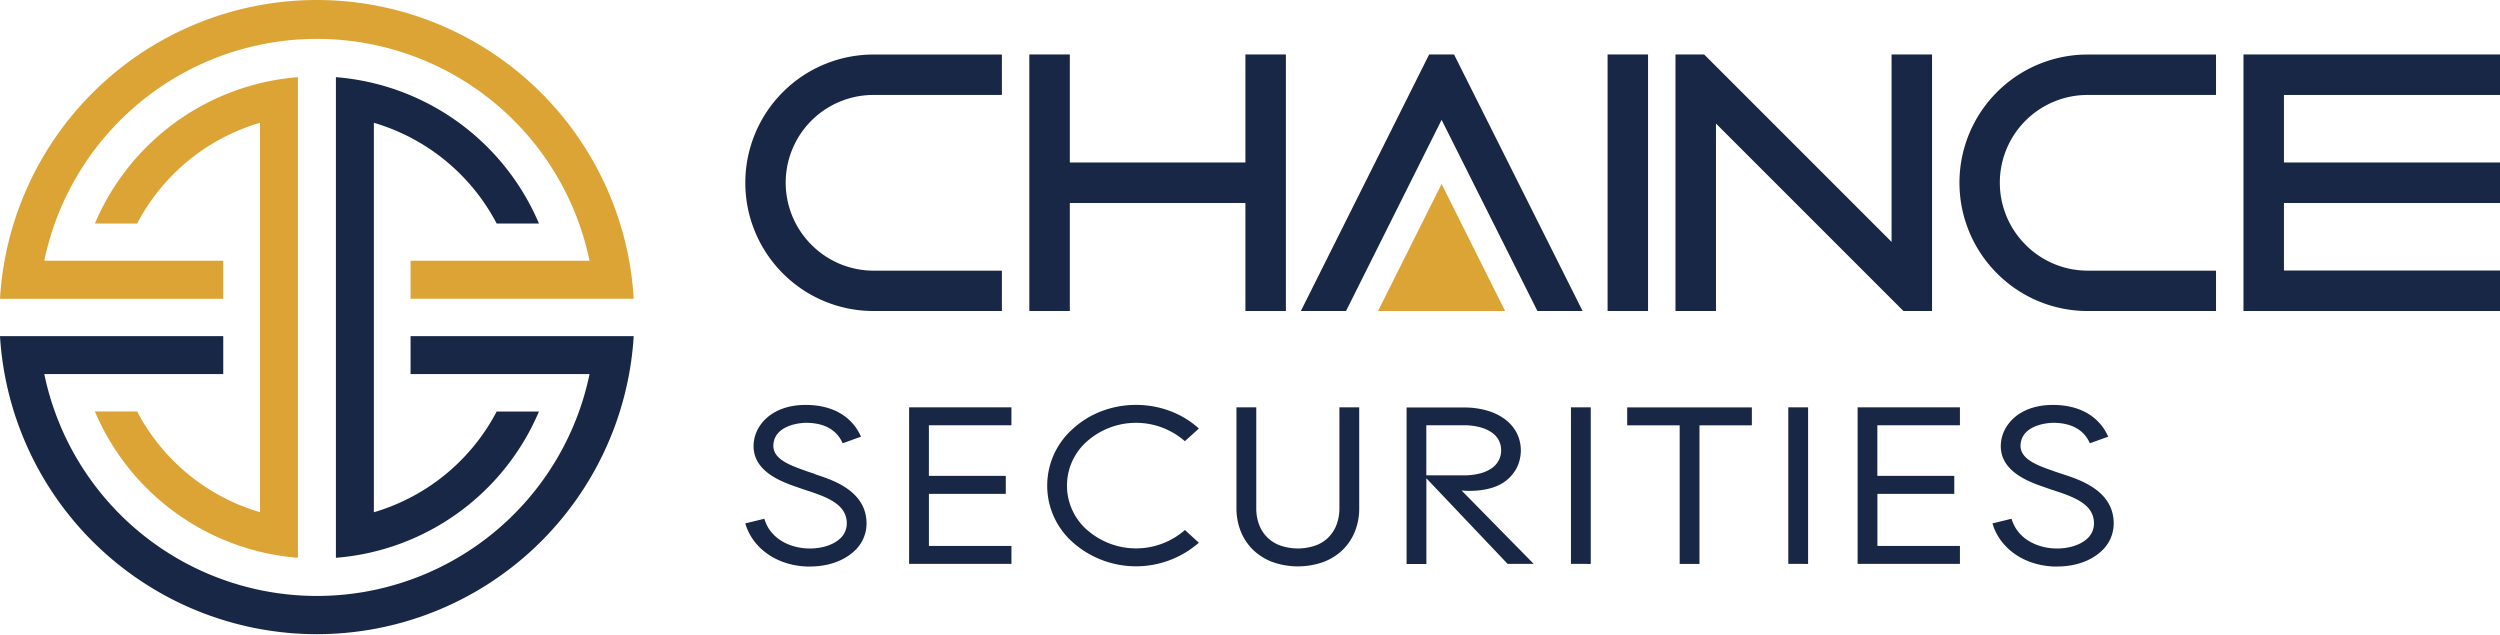 <svg xmlns="http://www.w3.org/2000/svg" viewBox="0 0 757.44 192.37"><defs><style>.cls-1{fill:#182745;}.cls-1,.cls-2{fill-rule:evenodd;}.cls-2{fill:#dca435;}</style></defs><g id="图层_2" data-name="图层 2"><g id="图层_1-2" data-name="图层 1"><polygon class="cls-1" points="377.33 49.23 377.33 16.5 389.59 16.5 389.59 94.23 377.33 94.23 377.33 61.5 324.13 61.5 324.13 94.23 311.86 94.23 311.86 16.5 324.13 16.5 324.13 49.23 377.33 49.23"/><polygon class="cls-1" points="435.42 16.5 440.54 16.5 479.49 94.23 465.8 94.23 436.77 36.31 407.81 94.23 394.13 94.23 433 16.5 435.42 16.5"/><polygon class="cls-1" points="495.37 94.23 487.06 94.23 487.06 16.5 499.32 16.5 499.32 94.23 495.37 94.23"/><polygon class="cls-1" points="577.05 16.5 585.36 16.5 585.36 94.23 576.69 94.23 519.9 37.44 519.9 94.23 507.63 94.23 507.63 16.5 516.31 16.5 573.1 73.29 573.1 16.5 577.05 16.5"/><path class="cls-1" d="M605.06,82.84a38.84,38.84,0,0,1,27.48-66.32v0H671.4V28.77H632.54v0a26.58,26.58,0,0,0-18.81,45.42h0A26.51,26.51,0,0,0,632.54,82v0H671.4V94.23H632.54A38.72,38.72,0,0,1,605.06,82.84Z"/><polygon class="cls-1" points="753.49 94.23 679.72 94.23 679.72 16.5 757.44 16.5 757.44 28.77 691.98 28.77 691.98 49.23 757.44 49.23 757.44 61.5 691.98 61.5 691.98 81.96 757.44 81.96 757.44 94.23 753.49 94.23"/><path class="cls-1" d="M237.2,82.85a38.85,38.85,0,0,1,27.49-66.33v0h38.86V28.77H264.69v0a26.58,26.58,0,0,0-18.81,45.42h0A26.51,26.51,0,0,0,264.69,82v0h38.86V94.23H264.69A38.77,38.77,0,0,1,237.2,82.85Z"/><polygon class="cls-2" points="417.51 94.23 436.77 55.73 456.02 94.23 417.51 94.23"/><path class="cls-2" d="M90.27,169a73.06,73.06,0,0,1-61.52-44.34h12.8a61.6,61.6,0,0,0,37.22,30.52V37.2A61.61,61.61,0,0,0,41.55,67.73H28.75A73.06,73.06,0,0,1,90.27,23.38V169ZM96,0A96.19,96.19,0,0,0,0,90.53H67.64V79H13.42a84.36,84.36,0,0,1,165.2,0H124.39v11.5H192A96.18,96.18,0,0,0,96,0Z"/><path class="cls-1" d="M67.64,101.84H0a96.18,96.18,0,0,0,192,0H124.39v11.5h54.23a84.36,84.36,0,0,1-165.2,0H67.64v-11.5Zm34.13-78.46a73.08,73.08,0,0,1,61.52,44.35H150.48A61.57,61.57,0,0,0,113.27,37.2v118a61.55,61.55,0,0,0,37.21-30.52h12.81A73.09,73.09,0,0,1,101.77,169V23.38Z"/><path class="cls-1" d="M246.86,143.59c-.74-.24-1.4-.47-2-.67l-1.25-.45c-4.88-1.69-9.62-3.67-9.29-7.81.51-6.49,9.68-6.56,9.78-6.56,5.62,0,9.39,2.09,11.21,6.2l5.55-2c-2.74-6.2-8.69-9.62-16.76-9.62-10.18,0-15.3,6-15.75,11.61-.69,8.52,8.65,11.74,13.14,13.29l1.14.4c.64.23,1.38.48,2.21.74,6.08,2,11.55,4.19,11.71,9.6a6.16,6.16,0,0,1-2.19,5c-2.2,1.95-5.85,3-9.78,2.85-5.07-.23-11.15-2.71-13-9l-5.78,1.41c2.21,7.54,9.47,12.66,18.49,13.06l1.14,0c5.2,0,9.93-1.58,13.11-4.42a11.32,11.32,0,0,0,4-9c-.29-9.59-10.31-12.83-15.69-14.56Zm59.58-14.74v-5.43h-31v47.42h31v-5.43h-25V149.62h23.29v-5.45H281.43V128.85Zm22.95,31.74a17.86,17.86,0,0,1,0-26.92,22.46,22.46,0,0,1,29.6,0l4.24-3.84c-10.5-9.54-27.58-9.54-38.07,0a22.93,22.93,0,0,0,0,34.6,28.9,28.9,0,0,0,38.06,0L359,160.58a22.45,22.45,0,0,1-29.6,0Zm76.42-37.17v30.46a14,14,0,0,1-.95,5.3,10.89,10.89,0,0,1-2.54,3.79,10.53,10.53,0,0,1-3.86,2.34,16.33,16.33,0,0,1-10.46,0,10.57,10.57,0,0,1-6.44-6.13,14,14,0,0,1-.94-5.3V123.42h-6v30.46a18.63,18.63,0,0,0,1.33,7.18,16,16,0,0,0,3.85,5.67,17.15,17.15,0,0,0,6,3.64,23.12,23.12,0,0,0,14.88,0,17,17,0,0,0,6-3.65,16.25,16.25,0,0,0,3.81-5.66,18.81,18.81,0,0,0,1.32-7.18V123.42Zm37,25.18s8.18,1,13.23-2.78a12.1,12.1,0,0,0,3.46-4,11.84,11.84,0,0,0,0-10.71,12.41,12.41,0,0,0-3.69-4.21,17.37,17.37,0,0,0-5.48-2.57,25,25,0,0,0-6.82-.87H426.16v47.42h6V144.91l24.61,25.93h7.9L442.82,148.6Zm-10.68-19.75h11.38a18.4,18.4,0,0,1,5.05.63,11.14,11.14,0,0,1,3.52,1.63,6.39,6.39,0,0,1,2.73,5.33,6.23,6.23,0,0,1-.72,3,6.55,6.55,0,0,1-2,2.32,10.77,10.77,0,0,1-3.51,1.63,18.85,18.85,0,0,1-5.05.63H432.14V128.85Zm49.83,42V123.42h-6v47.42Zm32.92-47.42H493v5.43H508.9v42h6v-42h15.87v-5.43Zm32.93,47.42V123.42h-6v47.42Zm46-42v-5.43h-31v47.42h31v-5.43h-25V149.62h23.29v-5.45H568.79V128.85Zm30.93,14.74-2-.67-1.26-.45c-4.87-1.69-9.62-3.67-9.29-7.81.52-6.49,9.69-6.56,9.79-6.56,5.61,0,9.38,2.09,11.2,6.2l5.56-2c-2.75-6.2-8.7-9.62-16.76-9.62-10.18,0-15.3,6-15.75,11.61-.69,8.52,8.65,11.74,13.13,13.29l1.14.4c.64.23,1.39.48,2.21.74,6.09,2,11.56,4.19,11.71,9.6a6.13,6.13,0,0,1-2.19,5c-2.2,1.95-5.85,3-9.78,2.85-5.07-.23-11.14-2.71-13-9l-5.78,1.41c2.21,7.54,9.47,12.66,18.48,13.06l1.14,0c5.21,0,9.94-1.58,13.11-4.42a11.33,11.33,0,0,0,4-9C640.13,148.56,630.12,145.32,624.73,143.59Z"/></g></g></svg>